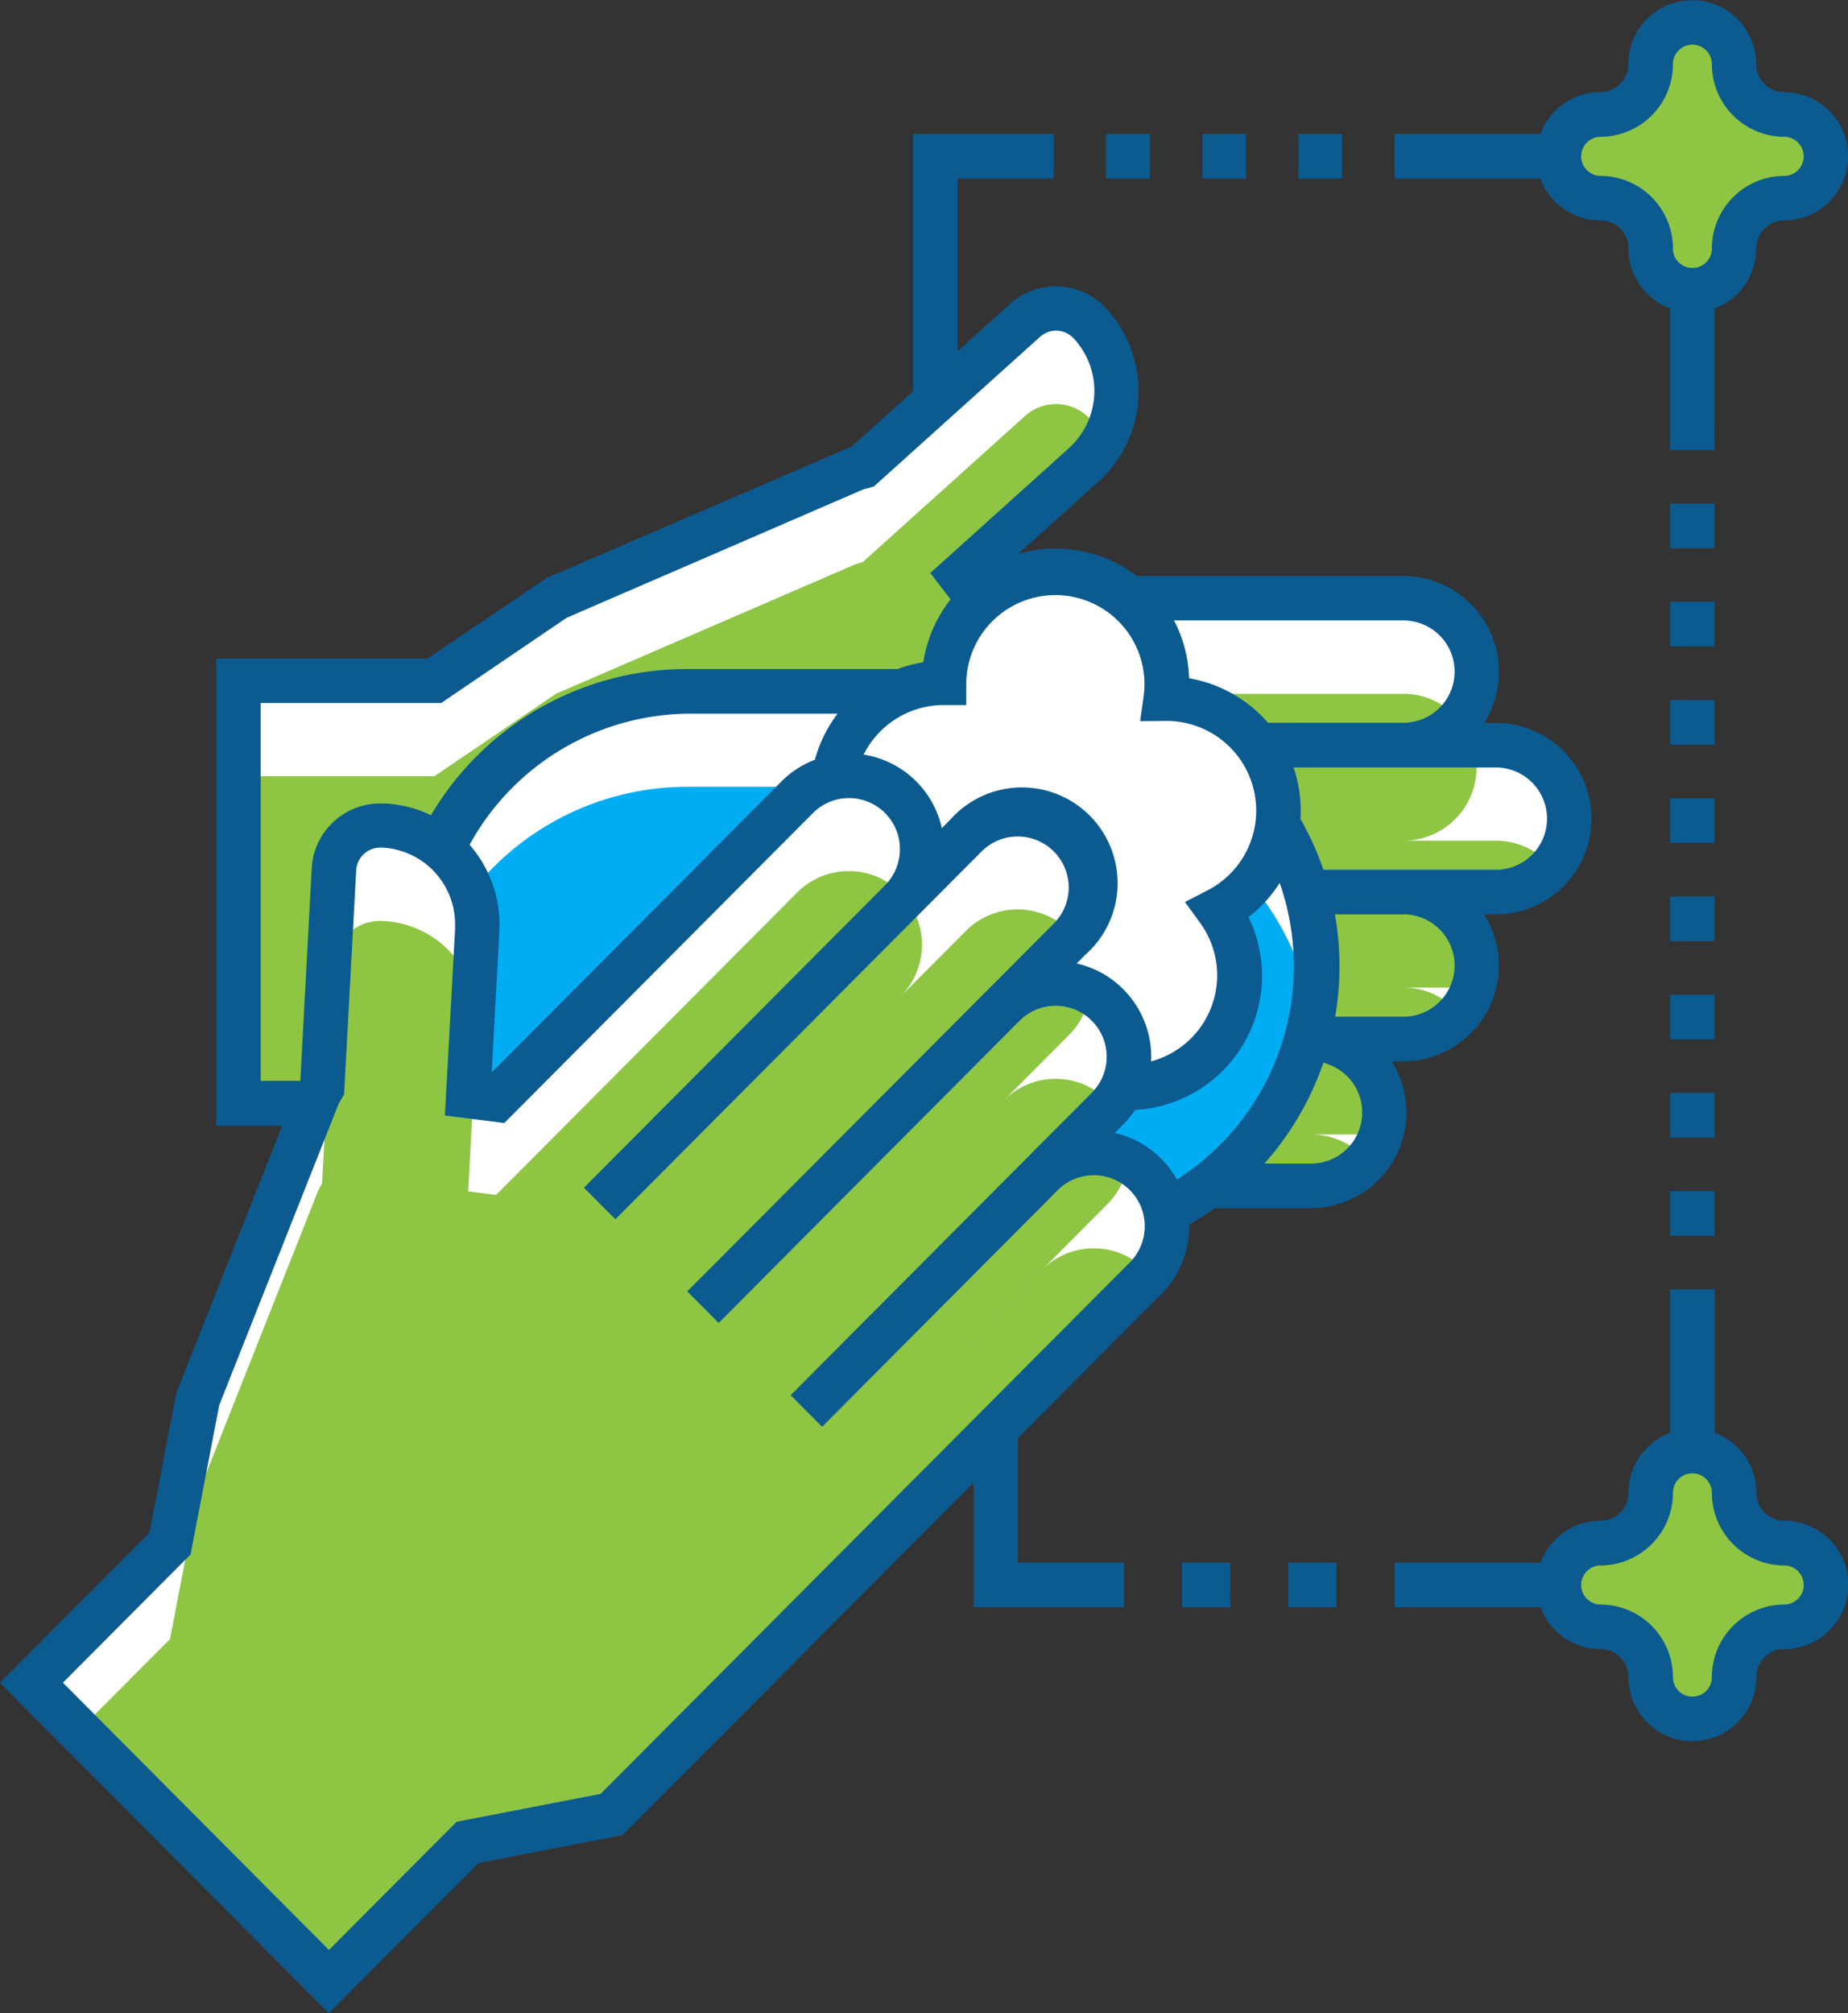 <?xml version="1.0" encoding="UTF-8"?> <svg xmlns="http://www.w3.org/2000/svg" id="covid" width="56" height="61" viewBox="0 0 56 61"><rect x="0" y="0" width="56" height="61" fill="#333333" stroke="none"/><path id="Tracé_1426" data-name="Tracé 1426" d="M40.5,47.348H39.039V48.7H40.5Z" fill="#0b5b91"></path><path id="Tracé_1427" data-name="Tracé 1427" d="M37.283,47.348H35.819V48.7h1.463Z" fill="#0b5b91"></path><path id="Tracé_1428" data-name="Tracé 1428" d="M32.6,47.348H30.843V43.417H29.5V48.7h4.567V47.349H32.6Z" fill="#0b5b91"></path><path id="Tracé_1429" data-name="Tracé 1429" d="M51.958,36.093H50.611v1.353h1.347Z" fill="#0b5b91"></path><path id="Tracé_1430" data-name="Tracé 1430" d="M51.958,18.235H50.611v1.353h1.347Z" fill="#0b5b91"></path><path id="Tracé_1431" data-name="Tracé 1431" d="M50.611,40.423v6.926H42.26V48.7h9.7V39.07H50.611Z" fill="#0b5b91"></path><path id="Tracé_1432" data-name="Tracé 1432" d="M51.958,21.212H50.611v1.353h1.347Z" fill="#0b5b91"></path><path id="Tracé_1433" data-name="Tracé 1433" d="M51.958,15.259H50.611v1.353h1.347Z" fill="#0b5b91"></path><path id="Tracé_1434" data-name="Tracé 1434" d="M51.958,12.447V4.059h-9.7V5.411h8.351v8.224h1.347Z" fill="#0b5b91"></path><path id="Tracé_1435" data-name="Tracé 1435" d="M51.958,27.164H50.611v1.353h1.347Z" fill="#0b5b91"></path><path id="Tracé_1436" data-name="Tracé 1436" d="M51.958,24.187H50.611V25.54h1.347Z" fill="#0b5b91"></path><path id="Tracé_1437" data-name="Tracé 1437" d="M51.958,30.141H50.611v1.353h1.347Z" fill="#0b5b91"></path><path id="Tracé_1438" data-name="Tracé 1438" d="M51.958,33.116H50.611v1.353h1.347Z" fill="#0b5b91"></path><path id="Tracé_1439" data-name="Tracé 1439" d="M34.843,4.059H33.519V5.411h1.324Z" fill="#0b5b91"></path><path id="Tracé_1440" data-name="Tracé 1440" d="M40.671,4.059H39.347V5.411h1.324Z" fill="#0b5b91"></path><path id="Tracé_1441" data-name="Tracé 1441" d="M37.758,4.059H36.433V5.411h1.324Z" fill="#0b5b91"></path><path id="Tracé_1442" data-name="Tracé 1442" d="M29.017,5.411H31.93V4.059H27.669v8.278h1.347Z" fill="#0b5b91"></path><path id="Tracé_1443" data-name="Tracé 1443" d="M26.146,14.141l4.919-4.43a1.4,1.4,0,0,1,1.976.108l.027.03a3.016,3.016,0,0,1-.231,4.246l-3.733,3.36.524.676h12.9a2.226,2.226,0,0,1,0,4.452h2.8a2.225,2.225,0,0,1,0,4.45h-2.8a2.226,2.226,0,0,1,0,4.452h-2.8a2.226,2.226,0,0,1,0,4.452H16.844l-3.681-2.5H7.225v-12.8h5.937l3.681-2.5,9.1-3.935Z" fill="#8ec543"></path><path id="Tracé_1444" data-name="Tracé 1444" d="M44.744,23.249a2.22,2.22,0,0,1-2.215,2.225h2.8a2.205,2.205,0,0,1,1.682.779,2.225,2.225,0,0,0-1.684-3.671h-.684A2.18,2.18,0,0,1,44.744,23.249Z" fill="#fff"></path><path id="Tracé_1445" data-name="Tracé 1445" d="M39.729,34.375a2.2,2.2,0,0,1,1.682.779,2.216,2.216,0,0,0,.432-.779Z" fill="#fff"></path><path id="Tracé_1446" data-name="Tracé 1446" d="M29.1,20.347l.524.676h12.9a2.2,2.2,0,0,1,1.682.779,2.226,2.226,0,0,0-1.682-3.671H31.565Z" fill="#fff"></path><path id="Tracé_1447" data-name="Tracé 1447" d="M16.844,21.023l9.1-3.935.2-.056L31.066,12.6a1.4,1.4,0,0,1,1.976.108l.027.03a2.98,2.98,0,0,1,.393.561,3.015,3.015,0,0,0-.393-3.453l-.027-.03a1.4,1.4,0,0,0-1.976-.108l-4.919,4.43-.2.056-9.1,3.935-3.681,2.5H7.225v2.891h5.937Z" fill="#fff"></path><path id="Tracé_1448" data-name="Tracé 1448" d="M42.529,29.924a2.207,2.207,0,0,1,1.682.779,2.215,2.215,0,0,0,.432-.779Z" fill="#fff"></path><path id="Tracé_1449" data-name="Tracé 1449" d="M39.729,36.611H16.637l-3.68-2.5H6.552V19.955h6.4l3.621-2.445,9.238-3.981,4.8-4.321a2.068,2.068,0,0,1,2.928.16l.026.028a3.694,3.694,0,0,1-.282,5.2l-3.174,2.858H42.527a2.9,2.9,0,0,1,2.444,4.452h.356a2.9,2.9,0,0,1,0,5.8h-.356a2.9,2.9,0,0,1-2.444,4.452h-.356a2.9,2.9,0,0,1-2.442,4.449ZM17.05,35.258H39.729a1.549,1.549,0,0,0,0-3.1h-10.1V30.806h12.9a1.549,1.549,0,0,0,0-3.1h-12.9V26.355h15.7a1.549,1.549,0,0,0,0-3.1h-15.7V21.9h12.9a1.549,1.549,0,0,0,0-3.1H29.3l-1.11-1.437,4.2-3.782a2.337,2.337,0,0,0,.18-3.29l-.026-.028a.724.724,0,0,0-1.026-.058l-5.039,4.537-.312.084L17.17,18.72l-3.8,2.581H7.9V32.75H13.37Z" fill="#0b5b91"></path><path id="Tracé_1450" data-name="Tracé 1450" d="M31.587,37.6H20.815a8.327,8.327,0,0,1,0-16.654H31.587a8.327,8.327,0,0,1,0,16.654Z" fill="#00adf2"></path><path id="Tracé_1451" data-name="Tracé 1451" d="M31.587,20.949H20.815a8.31,8.31,0,0,0-8.293,8.327,8.484,8.484,0,0,0,.127,1.445,8.3,8.3,0,0,1,8.166-6.881H31.587a8.3,8.3,0,0,1,8.166,6.881,8.324,8.324,0,0,0-8.166-9.772Z" fill="#fff"></path><path id="Tracé_1452" data-name="Tracé 1452" d="M31.587,20.272H20.815a9,9,0,0,0,0,18.007H31.587a9,9,0,0,0,0-18.007Zm5.388,14.412a7.577,7.577,0,0,1-5.388,2.241H20.815a7.651,7.651,0,0,1,0-15.3H31.587a7.657,7.657,0,0,1,5.388,13.061Z" fill="#0b5b91"></path><path id="Tracé_1453" data-name="Tracé 1453" d="M38.739,24.563a3.384,3.384,0,0,0-3.378-3.392h-.038a3.524,3.524,0,0,0,.038-.481,3.378,3.378,0,1,0-6.755,0,3.392,3.392,0,0,0,0,6.785c.085,0,.169-.007.254-.014a3.4,3.4,0,0,0,1.962,1.9c0,.069-.011.138-.011.21a3.378,3.378,0,1,0,6.1-2A3.389,3.389,0,0,0,38.739,24.563Z" fill="#fff"></path><path id="Tracé_1454" data-name="Tracé 1454" d="M34.188,33.637A4.064,4.064,0,0,1,30.142,29.8a4.062,4.062,0,0,1-1.7-1.648,4.07,4.07,0,0,1-.462-8.085,4.05,4.05,0,0,1,8.053.485,4.073,4.073,0,0,1,1.8,7.237,4.069,4.069,0,0,1-3.641,5.849Zm-4.907-6.883.2.453a2.713,2.713,0,0,0,1.571,1.516l.472.175-.035.556c0,.038-.005.077-.005.115a2.7,2.7,0,1,0,4.887-1.6l-.463-.637.7-.362a2.717,2.717,0,0,0-1.229-5.125l-.046,0-.783.008.109-.78a2.7,2.7,0,1,0-5.378-.386v.676H28.6a2.716,2.716,0,0,0,0,5.432c.064,0,.127-.005.189-.009Z" fill="#0b5b91"></path><path id="Tracé_1455" data-name="Tracé 1455" d="M9.76,32.967l.359-6.626a1.4,1.4,0,0,1,1.474-1.327l.039,0a3,3,0,0,1,2.826,3.165l-.273,5.028.846.107,9.122-9.159a2.21,2.21,0,0,1,3.135,0,2.233,2.233,0,0,1,0,3.148l-9.122,9.159,11.1-11.147A2.221,2.221,0,0,1,32.4,28.465L21.3,39.612l9.123-9.159a2.21,2.21,0,0,1,3.135,0,2.233,2.233,0,0,1,0,3.148l-9.125,9.157,7.143-7.172a2.22,2.22,0,1,1,3.133,3.146L27.568,45.9,18.529,54.98l-4.363.846-4.2,4.216L.952,50.989l4.2-4.216.842-4.381L9.654,33.15Z" fill="#8ec543"></path><path id="Tracé_1456" data-name="Tracé 1456" d="M33.556,36.489l-9.122,9.16,7.143-7.172a2.209,2.209,0,0,1,3.133,0c.041.041.078.084.116.129a2.23,2.23,0,0,0-.116-3.019,2.192,2.192,0,0,0-.525-.39A2.209,2.209,0,0,1,33.556,36.489Z" fill="#fff"></path><path id="Tracé_1457" data-name="Tracé 1457" d="M32.4,31.354l-1.979,1.987a2.211,2.211,0,0,1,3.135,0c.041.041.078.084.115.127a2.226,2.226,0,0,0-.64-3.409A2.216,2.216,0,0,1,32.4,31.354Z" fill="#fff"></path><path id="Tracé_1458" data-name="Tracé 1458" d="M14.186,36.1l.846.107,9.122-9.16a2.21,2.21,0,0,1,3.135,0c.04.041.077.084.115.129a2.22,2.22,0,0,0-3.25-3.02l-9.122,9.161-.69-.088Z" fill="#fff"></path><path id="Tracé_1459" data-name="Tracé 1459" d="M5.152,49.666l.842-4.382,3.661-9.242.105-.183.359-6.625a1.4,1.4,0,0,1,1.474-1.327l.039,0a3,3,0,0,1,2.722,2.2l.105-1.93a3,3,0,0,0-2.825-3.164l-.039,0a1.4,1.4,0,0,0-1.473,1.327L9.76,32.967l-.105.183L5.994,42.392l-.842,4.382-4.2,4.216,1.439,1.445Z" fill="#fff"></path><path id="Tracé_1460" data-name="Tracé 1460" d="M27.289,30.195l1.979-1.987a2.21,2.21,0,0,1,3.135,0c.04.041.078.084.115.127a2.219,2.219,0,0,0-3.249-3.019l-1.859,1.867A2.23,2.23,0,0,1,27.289,30.195Z" fill="#fff"></path><path id="Tracé_1461" data-name="Tracé 1461" d="M35.187,35.107a2.871,2.871,0,0,0-1.407-.777l.254-.255a2.9,2.9,0,0,0-1.408-4.881l.254-.255a2.9,2.9,0,1,0-4.086-4.1l-.254.255a2.884,2.884,0,0,0-4.861-1.414L14.9,32.493l.232-4.274c0-.068.005-.136.005-.2a3.685,3.685,0,0,0-1-2.525,3.644,3.644,0,0,0-2.468-1.148h0l-.039,0c-.04,0-.078,0-.116,0a2.076,2.076,0,0,0-2.068,1.968L9.1,32.769l-.026.043-.024.042L5.345,42.2l-.815,4.24L0,50.991,9.968,61,14.5,56.452l4.363-.846,9.185-9.223,7.143-7.172a2.908,2.908,0,0,0,0-4.1Zm-.952,3.146L18.2,54.356l-4.363.845L9.968,59.086l-8.062-8.1,3.869-3.885.868-4.522,3.621-9.138.081-.141.081-.141L10.435,33l.359-6.626a.728.728,0,0,1,.725-.69h.039l.039,0h0a2.325,2.325,0,0,1,2.194,2.323c0,.042,0,.085,0,.129L13.482,33.8l1.8.228,9.355-9.394a1.542,1.542,0,0,1,2.632,1.094,1.547,1.547,0,0,1-.452,1.1l-9.122,9.16.953.957,11.1-11.148a1.546,1.546,0,0,1,2.182,2.191L20.825,39.13l.953.956L30.9,30.926a1.545,1.545,0,0,1,2.181,2.189l-8.235,8.269-.887.892.953.957,7.143-7.172a1.543,1.543,0,0,1,2.634,1.1A1.553,1.553,0,0,1,34.236,38.254Z" fill="#0b5b91"></path><path id="Tracé_1462" data-name="Tracé 1462" d="M54.063,3.468a1.521,1.521,0,0,1-1.516-1.522,1.263,1.263,0,1,0-2.526,0A1.52,1.52,0,0,1,48.5,3.468a1.269,1.269,0,0,0,0,2.538,1.52,1.52,0,0,1,1.516,1.522,1.263,1.263,0,1,0,2.526,0,1.521,1.521,0,0,1,1.516-1.522,1.269,1.269,0,0,0,0-2.538Z" fill="#8ec543"></path><path id="Tracé_1463" data-name="Tracé 1463" d="M51.285,9.47a1.944,1.944,0,0,1-1.937-1.945A.844.844,0,0,0,48.5,6.68a1.945,1.945,0,0,1,0-3.89.845.845,0,0,0,.842-.845,1.937,1.937,0,1,1,3.875,0,.844.844,0,0,0,.842.845,1.945,1.945,0,0,1,0,3.89.845.845,0,0,0-.842.845A1.944,1.944,0,0,1,51.285,9.47Zm0-8.117a.592.592,0,0,0-.59.592,2.2,2.2,0,0,1-2.188,2.2.592.592,0,0,0,0,1.185,2.2,2.2,0,0,1,2.188,2.2.59.59,0,1,0,1.18,0,2.2,2.2,0,0,1,2.19-2.2.592.592,0,0,0,0-1.185,2.2,2.2,0,0,1-2.19-2.2A.593.593,0,0,0,51.285,1.353Z" fill="#0b5b91"></path><path id="Tracé_1464" data-name="Tracé 1464" d="M54.063,46.756a1.521,1.521,0,0,1-1.516-1.522,1.263,1.263,0,1,0-2.526,0A1.52,1.52,0,0,1,48.5,46.756a1.268,1.268,0,0,0,0,2.536,1.519,1.519,0,0,1,1.516,1.522,1.263,1.263,0,1,0,2.526,0,1.521,1.521,0,0,1,1.516-1.522,1.268,1.268,0,0,0,0-2.536Z" fill="#8ec543"></path><path id="Tracé_1465" data-name="Tracé 1465" d="M51.285,52.76a1.944,1.944,0,0,1-1.937-1.945.845.845,0,0,0-.842-.846,1.945,1.945,0,0,1,0-3.89.845.845,0,0,0,.842-.846,1.937,1.937,0,1,1,3.875,0,.845.845,0,0,0,.842.846,1.945,1.945,0,0,1,0,3.89.845.845,0,0,0-.842.846A1.945,1.945,0,0,1,51.285,52.76Zm0-8.117a.591.591,0,0,0-.59.591,2.2,2.2,0,0,1-2.188,2.2.592.592,0,0,0,0,1.185,2.2,2.2,0,0,1,2.188,2.2.59.59,0,1,0,1.18,0,2.2,2.2,0,0,1,2.19-2.2.592.592,0,0,0,0-1.185,2.2,2.2,0,0,1-2.19-2.2A.593.593,0,0,0,51.285,44.643Z" fill="#0b5b91"></path></svg> 